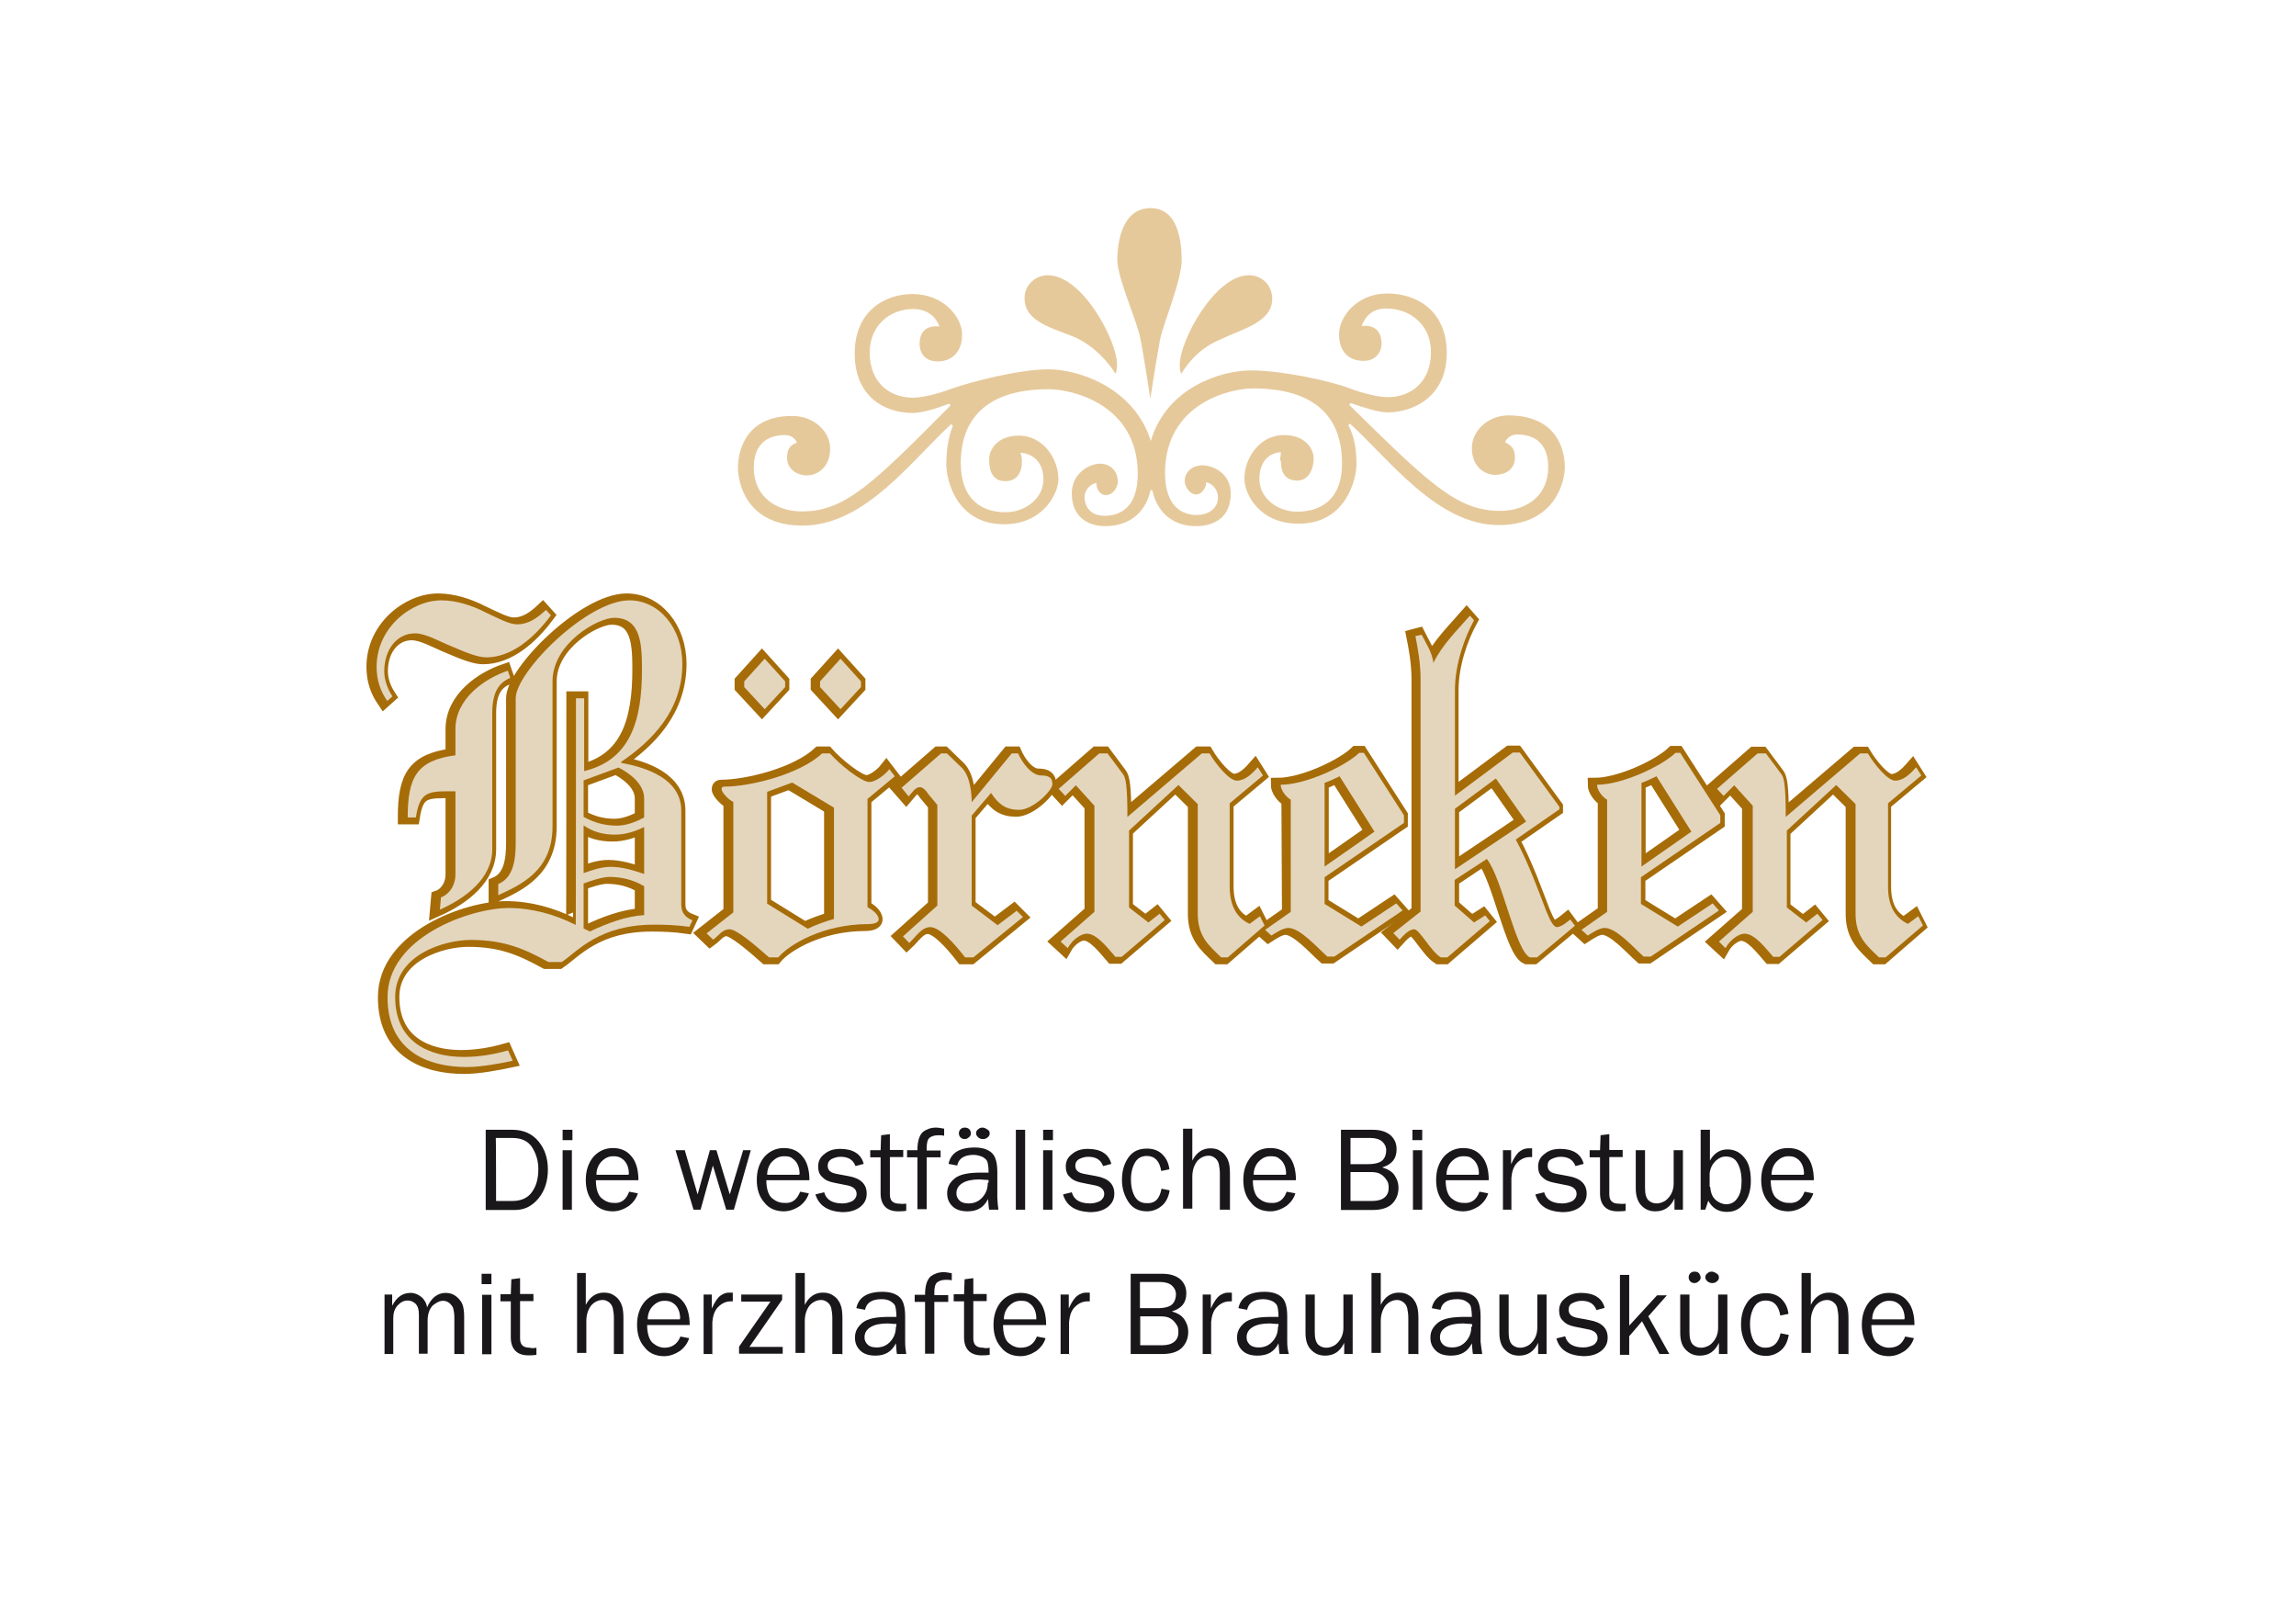 <?xml version="1.0" encoding="utf-8"?>
<!-- Generator: Adobe Illustrator 27.0.0, SVG Export Plug-In . SVG Version: 6.00 Build 0)  -->
<svg version="1.1" id="Ebene_1" xmlns="http://www.w3.org/2000/svg" xmlns:xlink="http://www.w3.org/1999/xlink" x="0px" y="0px"
	 viewBox="0 0 841.9 595.3" style="enable-background:new 0 0 841.9 595.3;" xml:space="preserve">
<style type="text/css">
	.st0{fill:#A66C08;stroke:#A66C08;stroke-width:5.06;stroke-miterlimit:10;}
	.st1{fill:#E4D6BD;}
	.st2{fill:#E6C99B;}
	.st3{fill:#1A171B;}
</style>
<g>
	<g>
		<path class="st0" d="M200.8,225.6c-6,8.1-14.3,15.4-23.7,15.4c-3.2,0-7.7-1.9-12.4-3.9c-4.7-1.9-9.8-4.9-13.7-4.9
			c-6.6,0-11.3,5.8-11.3,13.9c0,3.4,1.3,6.6,3,9.2l-1.9,1.7c-2.6-3.8-3.9-7.7-3.9-12.6c0-14.3,12.8-24.3,23.7-24.3
			c5.6,0,11.3,1.9,16,4.3c4.9,2.3,9,4.5,11.7,4.5c4.3,0,7.5-2.3,10.7-5.3L200.8,225.6z M210.2,256h3v26.7
			c16.9-4.1,21.2-18.4,21.2-37.2c0-9.4-0.4-19-10.2-19c-6,0-22.6,9.4-22.6,23.3V303c0,16.4-11.8,21.4-19.9,25.2v-4.1
			c5.6-2.3,6.4-9,6.4-15.2V256c0-9.6,26.1-35.9,41.7-35.9c10.9,0,19.4,10.2,19.4,23.3c0,17.1-11.1,28.2-22.4,35.9v0.4
			c9.6,1.7,22,6,22,17.5v34.4c0,3.4,1.9,4.9,4.1,5.8l-1.1,2.4c-4.1-0.6-8.5-0.8-12.8-0.8c-20.3,0-28,9.6-34,13.7h-4.9
			c-8.6-4.7-16-8.1-28.4-8.1c-10,0-27.8,5.5-27.8,20.9c0,16.9,13,22,25.2,22c5.5,0,10.9-0.9,16.2-2.4l1.7,3.8
			c-4.3,0.9-11.3,2.3-16.9,2.3c-14.1,0-29-5.8-29-25.6c0-22,30.3-32.7,44.4-32.7c8.5,0,16.9,2.3,24.6,6.2
			C210.2,339.2,210.2,256,210.2,256z M165.9,290.1h-3.2c-7.5,0-10,1.1-11.3,9.6h-3c0-14.9,3.4-20.9,17.5-22.8v-9.6
			c0-11.3,10.9-18.6,19.2-21.4l0.9,2.6c-3.8,1.7-6.6,4.7-6.6,13v49.8c0,10.7-9.6,17.9-19.2,22.2l0.4-4.5c2.6-0.9,5.3-3.9,5.3-8.5
			V290.1z M213.1,299.5c3.9,2.1,7.7,3.2,12.2,3.2c3.4,0,6.8-1.3,10-3v-7c0-5.6-6-9.6-9.4-11.3l-12.8,4.7V299.5z M235.3,303.2
			c-3.4,1.7-7.1,2.8-10.7,2.8c-4.1,0-7.9-0.9-11.5-3.4v17.5c3.2-1.1,6.4-2.3,10-2.3c4.1,0,8.3,1.3,12.2,2.6V303.2z M235.3,324.9
			c-4.1-2.4-8.3-3.4-12.8-3.4c-2.6,0-7,1.5-9.4,2.4v16.5l2.3,1.1c6.4-3,13.2-5.6,19.9-6V324.9z"/>
		<path class="st0" d="M327,284.6l-10,8.3v39.7c1.7,0.9,4.1,2.6,4.1,4.5c0,1.1-1.7,1.7-3.9,1.7c-16.4,0-29,7.5-32.9,12.2h-3.4
			c-4.9-4.3-11.8-10.3-14.5-10.3c-2.6,0-3.9,2.3-6,3.8l-2.4-2.3l9.8-7.7V294c-1.5-0.6-4.3-3.4-4.3-4.7c0-0.4,0.2-0.9,0.8-0.9
			c9.8,0,27.8-4.5,36.1-12.2h2.8c3.4,3.9,11.5,10.5,14.5,10.5c2.1,0,5.5-2.4,7.3-4.7L327,284.6z M271.9,251.9v-2.1l7.5-8.3l7.5,8.3
			v2.1l-7.5,8.1L271.9,251.9z M289.4,286.9l-9.2,3.4v41l14.9,9.2c3-1.5,6.8-2.8,9.6-3.6v-40.8L289.4,286.9z M299.8,251.9v-2.1
			l7.5-8.3l7.5,8.3v2.1l-7.5,8.1L299.8,251.9z"/>
		<path class="st0" d="M364.8,339.2l7-5.3l2.3,2.3L356,351h-3c-4.3-5.5-9.4-11.1-12.8-11.1c-3.2,0-5.3,3.6-7.7,5.8l-2.3-2.4
			l12.6-11.3v-36.9l-3.4-4.1c-0.6-0.9-1.7-2.4-3-2.4c-1.7,0-2.8,1.9-4.1,3.4l-2.8-3.2l14.5-12.6h2.1l5.5,5.3
			c3.2,3.2,3.6,10,3.6,12.6l14.7-17.9h2.3c1.5,3.4,4.9,8.1,8.5,8.1c2.8,0,4.1,0.8,4.1,3.2c0,2.3-7.1,9.4-12.2,9.4
			c-4.7,0-7.5-1.9-10.3-6.2l-7.1,8.3V332L364.8,339.2z"/>
		<path class="st0" d="M449.1,351h-2.4c-4.5-4.3-8.6-7.7-8.6-16v-40.2l-7.1-7l-18.1,16.7v28.2l7.1,5.5l4.1-3.2l1.9,2.3l-15.8,13.5
			h-2.3c-2.8-3.2-6.8-8.5-10.5-8.5c-1.9,0-5.1,1.9-7,5.3l-2.6-2.4l12.4-10.9v-38.9l-6.8-7.5l-3.9,3.9l-2.4-2.6l14.9-13h3l5.6,7.5
			c1.1,1.3,1.7,4.3,1.7,15.8l27.3-23.3h2.8c2.4,4.1,7.3,10,10,10c3,0,5.5-2.4,7.7-4.9l1.9,3l-12.2,10.2v30.5
			c0,7.1,2.6,11.5,7.3,13.7l3.8-2.8l1.7,3.4L449.1,351z"/>
		<path class="st0" d="M472.4,293.3c-2.1-1.1-3.9-3.8-3.9-5.6c9.2,0,23.7-6.8,28.8-11.7h1.7l14.7,22.9v2.8l-29.1,19.9v9.8l13.5,8.3
			l12.8-8.5l2.3,2.6l-25,16.9h-2.6c-3.8-3.4-10-10.5-14.3-10.5c-2.1,0-5.1,2.1-6.2,2.8l-1.9-1.7l9.4-6.6L472.4,293.3L472.4,293.3z
			 M503,304.9l-12.8-20.3c-1.7,0.8-3.9,1.9-5.5,2.4v30.7L503,304.9z"/>
		<path class="st0" d="M520.1,232.7c1.7,3.4,3.8,6.4,4.3,10.3c3.4-6.8,8.6-11.8,13.4-17.3l1.5,1.7c-3.4,6.2-7,16-7,25.6v38.7
			l21.2-15.8h2.6l14.5,19.9v0.9l-16,11.1c4.9,9,8.8,20.1,11.3,26.5c1.1,2.6,2.4,5.6,3.8,5.6c1.5,0,3.8-1.9,4.9-2.8l1.7,2.3
			L562.4,351h-2.6c-5.3-2.4-10-28.6-15.8-36.1l-11.5,7.7v9.4l7.1,6.2l4.1-2.6l1.7,2.1L529.9,351h-2.4c-3.8-2.4-7.9-10.5-9.8-10.3
			c-1.7,0-3.6,1.9-5.3,3.8l-2.3-2.4l10-7.9v-85.2c0-6-1.1-11.8-1.9-15.8L520.1,232.7z M532.5,296.5v22.2l26.1-17.5l-11.1-15.8
			L532.5,296.5z"/>
		<path class="st0" d="M588.6,293.3c-2.1-1.1-3.9-3.8-3.9-5.6c9.2,0,23.7-6.8,28.8-11.7h1.7l14.7,22.9v2.8l-29.1,19.9v9.8l13.5,8.3
			l12.8-8.5l2.3,2.6l-25,16.9h-2.6c-3.8-3.4-10-10.5-14.3-10.5c-2.1,0-5.1,2.1-6.2,2.8l-2.3-2.1l9.4-6.6v-41.2L588.6,293.3
			L588.6,293.3z M619.2,304.9l-12.8-20.3c-1.7,0.8-3.9,1.9-5.5,2.4v30.7L619.2,304.9z"/>
		<path class="st0" d="M690.3,351h-2.4c-4.5-4.3-8.6-7.7-8.6-16v-40.2l-7.1-7L654,304.6v28.2l7.1,5.5l4.1-3.2l1.9,2.3l-15.8,13.5
			h-2.3c-2.8-3.2-6.8-8.5-10.5-8.5c-1.9,0-5.1,1.9-7,5.3l-2.6-2.4l12.4-10.9v-38.9l-6.8-7.5l-3.9,3.9l-2.4-2.6l14.9-13h3l5.6,7.5
			c1.1,1.3,1.7,4.3,1.7,15.8l27.3-23.3h2.8c2.4,4.1,7.3,10,10,10c3,0,5.5-2.4,7.7-4.9l1.9,3l-12.2,10.2v30.5
			c0,7.1,2.6,11.5,7.3,13.7l3.8-2.8l1.7,3.4L690.3,351z"/>
	</g>
</g>
<g>
	<g>
		<path class="st1" d="M202,225.6c-6,8.1-14.3,15.4-23.7,15.4c-3.2,0-7.7-1.9-12.4-3.9c-4.7-1.9-9.8-4.9-13.7-4.9
			c-6.6,0-11.3,5.8-11.3,13.9c0,3.4,1.3,6.6,3,9.2L142,257c-2.6-3.8-3.9-7.7-3.9-12.6c0-14.3,12.8-24.3,23.7-24.3
			c5.6,0,11.3,1.9,16,4.3c4.9,2.3,9,4.5,11.7,4.5c4.3,0,7.5-2.3,10.7-5.3L202,225.6z M211.2,256h3v26.7
			c16.9-4.1,21.2-18.4,21.2-37.2c0-9.4-0.4-19-10.2-19c-6,0-22.6,9.4-22.6,23.3V303c0,16.4-11.8,21.4-19.9,25.2v-4.1
			c5.6-2.3,6.4-9,6.4-15.2V256c0-9.6,26.1-35.9,41.7-35.9c10.9,0,19.4,10.2,19.4,23.3c0,17.1-11.1,28.2-22.4,35.9v0.4
			c9.6,1.7,22,6,22,17.5v34.4c0,3.4,1.9,4.9,4.1,5.8l-1.1,2.4c-4.1-0.6-8.5-0.8-12.8-0.8c-20.3,0-28,9.6-34,13.7h-4.9
			c-8.6-4.7-16-8.1-28.4-8.1c-10,0-27.8,5.5-27.8,20.9c0,16.9,13,22,25.2,22c5.5,0,10.9-0.9,16.2-2.4l1.7,3.8
			c-4.3,0.9-11.3,2.3-16.9,2.3c-14.1,0-29-5.8-29-25.6c0-22,30.3-32.7,44.4-32.7c8.5,0,16.9,2.3,24.6,6.2
			C211.2,339.2,211.2,256,211.2,256z M167,290.1h-3.2c-7.5,0-10,1.1-11.3,9.6h-3c0-14.9,3.4-20.9,17.5-22.8v-9.6
			c0-11.3,10.9-18.6,19.2-21.4l0.9,2.6c-3.8,1.7-6.6,4.7-6.6,13v49.8c0,10.7-9.6,17.9-19.2,22.2l0.4-4.5c2.6-0.9,5.3-3.9,5.3-8.5
			C167,320.5,167,290.1,167,290.1z M214,299.5c3.9,2.1,7.7,3.2,12.2,3.2c3.4,0,6.8-1.3,10-3v-7c0-5.6-6-9.6-9.4-11.3l-12.8,4.7
			V299.5z M236.2,303.2c-3.4,1.7-7.1,2.8-10.7,2.8c-4.1,0-7.9-0.9-11.5-3.4v17.5c3.2-1.1,6.4-2.3,10-2.3c4.1,0,8.3,1.3,12.2,2.6
			V303.2z M236.2,324.9c-4.1-2.4-8.3-3.4-12.8-3.4c-2.6,0-7,1.5-9.4,2.4v16.5l2.3,1.1c6.4-3,13.2-5.6,19.9-6V324.9z"/>
		<path class="st1" d="M328.1,284.6l-10,8.3v39.7c1.7,0.9,4.1,2.6,4.1,4.5c0,1.1-1.7,1.7-3.9,1.7c-16.4,0-29,7.5-32.9,12.2h-3.4
			c-4.9-4.3-11.8-10.3-14.5-10.3s-3.9,2.3-6,3.8l-2.4-2.3l9.8-7.7V294c-1.5-0.6-4.3-3.4-4.3-4.7c0-0.4,0.2-0.9,0.8-0.9
			c9.8,0,27.8-4.5,36.1-12.2h2.8c3.4,3.9,11.5,10.5,14.5,10.5c2.1,0,5.5-2.4,7.3-4.7L328.1,284.6z M272.9,251.9v-2.1l7.5-8.3
			l7.5,8.3v2.1l-7.5,8.1L272.9,251.9z M290.5,286.9l-9.2,3.4v41l14.9,9.2c3-1.5,6.8-2.8,9.6-3.6v-40.8L290.5,286.9z M300.7,251.9
			v-2.1l7.5-8.3l7.5,8.3v2.1l-7.5,8.1L300.7,251.9z"/>
		<path class="st1" d="M365.8,339.2l7-5.3l2.3,2.3L356.9,351h-3c-4.3-5.5-9.4-11.1-12.8-11.1c-3.2,0-5.3,3.6-7.7,5.8l-2.3-2.4
			l12.6-11.3v-36.9l-3.4-4.1c-0.6-0.9-1.7-2.4-3-2.4c-1.7,0-2.8,1.9-4.1,3.4l-2.6-3.2l14.5-12.6h2.1l5.5,5.3
			c3.2,3.2,3.6,10,3.6,12.6l14.7-17.9h2.3c1.5,3.4,4.9,8.1,8.5,8.1c2.8,0,4.1,0.8,4.1,3.2c0,2.3-7.1,9.4-12.2,9.4
			c-4.7,0-7.5-1.9-10.3-6.2l-7.1,8.3V332L365.8,339.2z"/>
		<path class="st1" d="M450.2,351h-2.4c-4.5-4.3-8.6-7.7-8.6-16v-40.2l-7.1-7l-18.1,16.7v28.2l7.1,5.5l4.1-3.2l1.9,2.3l-15.8,13.5
			H409c-2.8-3.2-6.8-8.5-10.5-8.5c-1.9,0-5.1,1.9-7,5.3l-2.6-2.4l12.4-10.9v-38.9l-6.8-7.5l-3.9,3.9l-2.4-2.6l14.9-13h3l5.6,7.5
			c1.1,1.3,1.7,4.3,1.7,15.8l27.3-23.3h2.8c2.4,4.1,7.3,10,10,10c3,0,5.5-2.4,7.7-4.9l1.9,3l-12.2,10.2v30.5
			c0,7.1,2.6,11.5,7.3,13.7l3.8-2.8l1.7,3.4L450.2,351z"/>
		<path class="st1" d="M473.5,293.3c-2.1-1.1-3.9-3.8-3.9-5.6c9.2,0,23.7-6.8,28.8-11.7h1.7l14.7,22.9v2.8l-29.1,19.9v9.8l13.5,8.3
			l12.8-8.5l2.3,2.6l-25,16.9h-2.6c-3.8-3.4-10-10.5-14.3-10.5c-2.1,0-5.1,2.1-6.2,2.8l-2.3-2.1l9.4-6.6v-41.2L473.5,293.3
			L473.5,293.3z M504,304.9l-12.8-20.3c-1.7,0.8-3.9,1.9-5.5,2.4v30.7L504,304.9z"/>
		<path class="st1" d="M521.3,232.7c1.7,3.4,3.8,6.4,4.3,10.3c3.4-6.8,8.6-11.8,13.4-17.3l1.5,1.7c-3.4,6.2-7,16-7,25.6v38.7
			l21.2-15.8h2.6l14.5,19.9v0.9l-16,11.1c4.9,9,8.8,20.1,11.3,26.5c1.1,2.6,2.4,5.6,3.8,5.6c1.5,0,3.8-1.9,4.9-2.8l1.7,2.3
			L563.6,351h-2.6c-5.3-2.4-10-28.6-15.8-36.1l-11.8,7.7v9.4l7.1,6.2l4.1-2.6l1.7,2.1L530.7,351h-2.4c-3.8-2.4-7.9-10.5-9.8-10.3
			c-1.7,0-3.6,1.9-5.3,3.8l-2.3-2.4l10-7.9v-85.2c0-6-1.1-11.8-1.9-15.8L521.3,232.7z M533.5,296.5v22.2l26.1-17.5l-11.1-15.8
			L533.5,296.5z"/>
		<path class="st1" d="M589.5,293.3c-2.1-1.1-3.9-3.8-3.9-5.6c9.2,0,23.7-6.8,28.8-11.7h1.7l14.7,22.9v2.8l-29.1,19.9v9.8l13.5,8.3
			l12.8-8.5l2.3,2.6l-25,16.9h-2.6c-3.8-3.4-10-10.5-14.3-10.5c-2.1,0-5.1,2.1-6.2,2.8l-2.3-2.1l9.4-6.6v-41.2L589.5,293.3
			L589.5,293.3z M620.2,304.9l-12.8-20.3c-1.7,0.8-3.9,1.9-5.5,2.4v30.7L620.2,304.9z"/>
		<path class="st1" d="M691.4,351H689c-4.5-4.3-8.6-7.7-8.6-16v-40.2l-7.1-7l-18.1,16.7v28.2l7.1,5.5l4.1-3.2l1.9,2.3l-15.8,13.5
			h-2.3c-2.8-3.2-6.8-8.5-10.5-8.5c-1.9,0-5.1,1.9-7,5.3l-2.4-2.4l12.4-10.9v-38.9l-6.8-7.5l-3.9,3.9l-2.4-2.6l14.9-13h3l5.6,7.5
			c1.1,1.3,1.7,4.3,1.7,15.8l27.3-23.3h2.8c2.4,4.1,7.3,10,10,10c3,0,5.5-2.4,7.7-4.9l1.9,3l-12.2,10.2v30.5
			c0,7.1,2.6,11.5,7.3,13.7l3.8-2.8l1.7,3.4L691.4,351z"/>
	</g>
</g>
<g>
	<path class="st2" d="M421.4,161.6h0.6c5.8-19.6,25.8-25.8,36.7-25.8c11.5,0,29.1,3.9,35.7,6.4c6,2.3,11.5,3.4,14.5,3.4
		c8.5,0,15.8-5.6,15.8-16.5c0-10.3-7.9-16-16.4-16c-5.5,0-7.9,3.4-9,6.4c6-0.6,7.3,3.4,7.3,6.4s-1.9,6.4-6.6,6.4c-5.5,0-9-3.4-9-9.8
		c0-6.4,6.6-14.9,17.7-14.9c10.9,0,21.8,6.4,21.8,21.8c0,16-12.2,21.8-21.8,21.8c-3,0-8.5-1.7-13.4-3.4l-0.6,0.6
		c29.1,28.6,39.5,38.9,55.3,38.9c9.8,0,17.7-5.6,17.7-16c0-11.5-8.5-12-11.5-12c-1.9,0-3.6,1.1-4.3,2.8c0.6,0.6,3.6,1.1,3.6,5.6
		c0,4.5-3.6,6.4-7.3,6.4c-3.6,0-8.5-2.8-8.5-9.8c0-6.4,6-12,13.4-12c18.2,0,20.7,13.2,20.7,19c0,4.5-3,21.2-24.3,21.2
		c-22.4,0-40.1-24.1-54.5-37.2l-0.6,0.6c2.4,4.5,3,9.2,3,14.3c0,5.1-3.6,21.8-21.2,21.8c-14.5,0-19.9-10.9-19.9-16.5
		c0-7.5,5.5-16,14.5-16c7.9,0,10.9,5.1,10.9,8.6c0,3.9-1.9,8.1-6,8.1c-4.3,0-6-2.8-6-7c-0.6-0.6,0-2.3,0-3.4c-2.4,0-7.9,1.7-7.9,9.8
		c0,7,6.6,12,13.9,12c7.9,0,16.4-3.9,16.4-17.7c0-13.2-6-27.5-32.7-27.5c-8.5,0-32.2,5.6-32.2,31c0,12.6,6.6,15.4,11.5,15.4
		c4.3,0,7.9-2.3,7.9-6.4c0-2.8-1.9-5.1-4.3-5.6c0,2.3-1.9,4.5-3.6,4.5c-2.4,0-4.3-2.8-4.3-5.1c0-2.3,1.9-5.6,6.6-5.6
		c3.6,0,10.3,2.8,10.3,10.3c0,9.2-6.6,12-12.8,12c-7.3,0-13.9-3.9-16-13.2h-0.6c-2.1,9.2-8.8,13.2-16.7,13.2
		c-5.5,0-12.2-2.8-12.2-12c0-7.5,6.6-10.9,10.3-10.9c4.9,0,6.6,3.9,6.6,6.4c0,2.4-1.9,5.1-4.3,5.1s-3.6-2.3-3.6-4.5
		c-2.4,0.6-4.3,2.8-4.3,5.1c0,4.5,3,7,7.3,7c5.5,0,12.2-2.8,12.2-15.4c0-25.2-23.7-31-32.7-31c-26.1,0-32.2,14.3-32.2,26.9
		c0,14.3,8.5,18.2,16.4,18.2c7.3,0,13.9-5.1,13.9-12c0-8.1-6-9.8-8.5-9.8c0.6,1.1,0.6,2.3,0.6,3.4c0,3.9-1.9,7-6,7
		c-4.9,0-6-3.9-6-8.1c0-3.4,3-8.6,10.9-8.6c9,0,14.5,8.6,14.5,16c0,5.1-5.5,16.5-19.9,16.5c-17.7,0-21.2-16.5-21.2-21.8
		c0-5.1,0.6-9.8,2.4-14.3l-0.6-0.6c-14.5,13.2-31.6,37.2-54.5,37.2c-21.2,0-23.7-16.5-23.7-21.2c0-5.6,2.4-19,19.9-19
		c7.9,0,13.9,5.6,13.9,12c0,7-4.9,9.8-8.5,9.8c-3.6,0-7.3-2.3-7.3-6.4c0-4.5,2.4-5.1,3.6-5.6c-0.6-1.7-2.4-2.8-4.3-2.8
		c-3,0-11.5,0.6-11.5,12c0,10.3,7.9,16,17.7,16c15.8,0,26.1-10.3,54.5-38.9l-0.6-0.6c-4.3,1.7-9.8,3.4-13.4,3.4
		c-9.8,0-21.2-5.6-21.2-21.8c0-15.4,10.9-21.8,21.2-21.8c11.5,0,18.2,8.6,18.2,14.9c0,6.2-3.6,9.8-9,9.8c-4.9,0-6.6-3.4-6.6-6.4
		s1.1-7,7.3-6.4c-1.1-2.8-3.6-6.4-9.8-6.4c-7.9,0-15.8,5.6-15.8,16c0,10.9,7.3,16.5,15.8,16.5c3,0,8.5-1.1,14.5-3.4
		c6.6-2.3,24.3-7,35.2-7c11.5,0,31.6,7,37.6,26.3L421.4,161.6L421.4,161.6z M384.2,100.9c12.8,0,25.4,24.1,25.4,32.7
		c0,1.1,0,2.3-0.6,3.4c-2.4-3.9-7.3-9.8-14.5-13.2c-7.9-3.4-18.8-5.6-18.8-14.3C375.5,105,379.3,100.9,384.2,100.9z M433.3,95.3
		c0,7.5-6.6,22.9-7.9,29.1c-1.1,5.6-3.6,21.8-3.6,21.8s-2.4-16-3.6-21.8c-1.1-6.4-8.5-22.4-8.5-29.1c0-6.8,1.9-19,12.2-19
		C431.9,76.3,433.3,88.3,433.3,95.3z M447.7,124.4c-7.3,2.8-12.2,8.6-14.5,12.6c-0.6-1.1-0.6-2.3-0.6-3.4c0-8.6,12.8-32.7,25.4-32.7
		c4.9,0,8.5,3.9,8.5,8.6C466.5,118.2,455.6,120.5,447.7,124.4z"/>
</g>
<g>
	<path class="st3" d="M178.1,443.5v-29.3h9.8c4.1,0,7.3,1.5,9.6,4.3c2.3,2.8,3.4,6.2,3.4,10.3s-1.1,7.7-3.4,10.5
		c-2.3,2.8-5.1,4.3-8.6,4.3h-10.7V443.5z M181.9,440.3h6c3.2,0,5.6-1.1,7.1-3.2c1.7-2.3,2.4-5.1,2.4-8.6c0-2.8-0.8-5.5-2.3-7.9
		c-1.5-2.3-3.9-3.4-7.3-3.4h-6C181.9,417.2,181.9,440.3,181.9,440.3z"/>
	<path class="st3" d="M209.9,414.2v3.8h-3.6v-3.8H209.9z M209.7,421.7v21.8h-3.4v-21.8H209.7z"/>
	<path class="st3" d="M230.7,436.9l3.2,0.6c-0.6,1.9-1.7,3.4-3.4,4.7c-1.7,1.1-3.6,1.9-5.8,1.9c-3,0-5.5-1.1-7.1-3.2
		c-1.9-2.1-2.8-4.9-2.8-8.3c0-3.4,0.9-6.2,2.8-8.5c1.9-2.1,4.3-3.2,7.1-3.2s5.1,0.9,6.8,3c1.7,1.9,2.6,4.9,2.6,8.8h-15.6
		c0,3.2,0.8,5.5,2.1,6.6c1.3,1.1,2.8,1.7,4.3,1.7C227.7,441.3,229.6,439.9,230.7,436.9z M230.6,430.4c0-1.1-0.2-2.3-0.6-3.2
		c-0.4-0.9-0.9-1.7-1.9-2.4s-1.9-0.9-3.2-0.9c-1.7,0-3,0.6-4.3,1.9c-1.1,1.1-1.9,2.8-1.9,4.9h11.8V430.4z"/>
	<path class="st3" d="M275.3,421.7l-6.2,21.8h-2.8l-4.9-16.2l-4.5,16.2h-2.6l-6.6-21.8h3.4l4.7,16.2l4.5-16.2h2.4l4.9,16.2l4.9-16.2
		H275.3z"/>
	<path class="st3" d="M293.4,436.9l3.2,0.6c-0.6,1.9-1.7,3.4-3.4,4.7c-1.7,1.1-3.6,1.9-5.8,1.9c-3,0-5.5-1.1-7.1-3.2
		c-1.9-2.1-2.8-4.9-2.8-8.3c0-3.4,0.9-6.2,2.8-8.5c1.9-2.1,4.3-3.2,7.1-3.2c2.8,0,5.1,0.9,6.8,3c1.7,1.9,2.6,4.9,2.6,8.8h-15.8
		c0,3.2,0.8,5.5,2.1,6.6c1.3,1.1,2.8,1.7,4.3,1.7C290.4,441.3,292.2,439.9,293.4,436.9z M293.2,430.4c0-1.1-0.2-2.3-0.6-3.2
		c-0.4-0.9-0.9-1.7-1.9-2.4c-0.9-0.8-1.9-0.9-3.2-0.9c-1.7,0-3,0.6-4.3,1.9c-1.1,1.1-1.9,2.8-1.9,4.9h11.8V430.4z"/>
	<path class="st3" d="M299,437.9l3.2-0.8c0.8,2.8,3,4.1,6.8,4.1c1.3,0,2.6-0.4,3.6-0.9c0.9-0.6,1.5-1.5,1.5-2.6
		c0-1.7-1.3-2.8-3.8-3.2l-4.5-0.9c-1.9-0.4-3.2-0.9-4.3-2.1c-1.1-0.9-1.5-2.3-1.5-3.9c0-1.9,0.8-3.4,2.3-4.5
		c1.5-1.3,3.4-1.9,5.8-1.9c4.7,0,7.7,1.9,8.6,5.5l-3,0.8c-0.9-2.3-2.6-3.4-5.5-3.4c-1.3,0-2.4,0.4-3.4,0.9c-0.9,0.6-1.3,1.3-1.3,2.4
		c0,1.7,1.1,2.6,3.4,3l4.3,0.8c4.5,0.8,6.6,3,6.6,6.4c0,2.1-0.8,3.6-2.4,4.9c-1.7,1.3-3.8,1.9-6.6,1.9
		C303.5,444.1,300.3,442,299,437.9z"/>
	<path class="st3" d="M332.3,441.3v2.6c-1.1,0.2-2.3,0.2-3,0.2c-4.1,0-6.4-2.3-6.4-6.6v-13.2h-3.8v-2.6h3.8l0.2-5.5l3.2-0.4v5.8h4.9
		v2.6h-4.9v13.7c0,2.3,1.1,3.4,3.6,3.4C330.4,441.4,331.3,441.4,332.3,441.3z"/>
	<path class="st3" d="M344.9,421.7v2.6h-5.1v19h-3.4v-19h-3.8v-2.6h3.8c0-3.6,0.8-5.6,2.1-6.8c1.3-0.9,2.8-1.5,4.7-1.5
		c0.9,0,1.9,0.2,3,0.4v2.6c-0.8-0.2-1.5-0.2-2.1-0.2c-1.5,0-2.6,0.4-3.2,0.9c-0.8,0.6-1.1,1.9-1.1,3.8v0.9h5.1V421.7z"/>
	<path class="st3" d="M366.1,443.5h-3.4c-0.2-0.8-0.2-2.1-0.4-3.9c-1.5,3-3.9,4.5-7.5,4.5c-2.4,0-4.3-0.6-5.6-1.9s-1.9-2.8-1.9-4.7
		c0-2.3,0.9-3.9,2.8-5.5c1.9-1.5,5.1-2.1,9.6-2.1c0.6,0,1.5,0,2.8,0c0-1.7-0.2-3-0.4-3.8c-0.2-0.8-0.8-1.3-1.7-1.9
		c-0.9-0.4-2.1-0.8-3.4-0.8c-3.4,0-5.5,1.3-6,3.9l-3.2-0.6c0.8-3.9,3.9-6,9.6-6c3,0,5.1,0.8,6.4,2.1c1.3,1.3,1.9,3.6,1.9,7v9.2
		C365.8,440.9,365.9,442.2,366.1,443.5z M362.4,432.6c-1.3,0-2.4-0.2-3.2-0.2c-2.6,0-4.7,0.4-6.2,1.3c-1.5,0.9-2.3,2.1-2.3,3.8
		c0,1.1,0.4,1.9,1.1,2.6c0.8,0.8,1.9,1.1,3.4,1.1c2.1,0,3.8-0.8,5.1-2.3s1.9-3.2,1.9-5.3C362.6,433.7,362.6,433.2,362.4,432.6z
		 M356,415.5c0,0.6-0.2,1.1-0.8,1.5c-0.4,0.4-0.9,0.6-1.5,0.6c-0.6,0-1.1-0.2-1.5-0.6c-0.4-0.4-0.6-0.9-0.6-1.5s0.2-1.1,0.6-1.5
		c0.4-0.4,0.9-0.6,1.5-0.6c0.8,0,1.3,0.2,1.7,0.6C355.8,414.4,356,414.9,356,415.5z M362.9,415.5c0,0.6-0.2,1.1-0.8,1.5
		c-0.4,0.4-0.9,0.6-1.7,0.6s-1.1-0.2-1.7-0.6c-0.4-0.4-0.8-0.9-0.8-1.5s0.2-1.1,0.8-1.5c0.4-0.4,0.9-0.6,1.5-0.6s1.1,0.2,1.7,0.6
		C362.7,414.4,362.9,414.9,362.9,415.5z"/>
	<path class="st3" d="M375.9,443.5h-3.4v-29.3h3.4V443.5z"/>
	<path class="st3" d="M386.1,414.2v3.8h-3.6v-3.8H386.1z M385.9,421.7v21.8h-3.4v-21.8H385.9z"/>
	<path class="st3" d="M389.8,437.9l3.2-0.8c0.8,2.8,3,4.1,6.8,4.1c1.3,0,2.6-0.4,3.6-0.9c0.9-0.6,1.5-1.5,1.5-2.6
		c0-1.7-1.3-2.8-3.8-3.2l-4.5-0.9c-1.9-0.4-3.2-0.9-4.3-2.1c-1.1-0.9-1.5-2.3-1.5-3.9c0-1.9,0.8-3.4,2.3-4.5
		c1.5-1.3,3.4-1.9,5.8-1.9c4.7,0,7.7,1.9,8.6,5.5l-3,0.8c-0.9-2.3-2.6-3.4-5.5-3.4c-1.3,0-2.4,0.4-3.4,0.9c-0.9,0.6-1.3,1.3-1.3,2.4
		c0,1.7,1.1,2.6,3.4,3l4.3,0.8c4.5,0.8,6.6,3,6.6,6.4c0,2.1-0.8,3.6-2.4,4.9c-1.7,1.3-3.8,1.9-6.6,1.9
		C394.1,444.1,391,442,389.8,437.9z"/>
	<path class="st3" d="M425.9,435.8l3,0.6c-0.4,2.4-1.3,4.3-2.8,5.6s-3.4,2.1-5.5,2.1c-3,0-5.3-1.1-6.8-3.4c-1.5-2.3-2.4-4.9-2.4-8.1
		c0-3.4,0.8-6,2.4-8.3c1.7-2.3,3.9-3.2,6.8-3.2c2.4,0,4.3,0.8,5.6,2.1c1.5,1.5,2.3,3.2,2.6,5.5l-3,0.6c-0.6-3.6-2.3-5.5-5.3-5.5
		c-1.9,0-3.4,0.8-4.3,2.4c-0.9,1.5-1.5,3.6-1.5,6.2c0,2.8,0.6,4.9,1.5,6.4c0.9,1.5,2.4,2.3,4.1,2.3
		C423.5,441.3,425.2,439.6,425.9,435.8z"/>
	<path class="st3" d="M450.7,443.5h-3.4v-13.2c0-1.5-0.2-2.6-0.4-3.6c-0.2-0.8-0.6-1.5-1.3-2.1c-0.8-0.6-1.5-0.9-2.4-0.9
		c-1.7,0-3.2,0.8-4.3,2.1c-1.1,1.5-1.7,3.4-1.7,5.6v11.7h-3.4v-29.3h3.4v11.7c1.5-3,3.8-4.5,6.6-4.5c1.3,0,2.4,0.2,3.4,0.8
		c0.9,0.6,1.7,1.1,2.3,2.1c0.6,0.8,0.9,1.7,1.1,2.4s0.4,2.1,0.4,3.9v13.4H450.7z"/>
	<path class="st3" d="M471.8,436.9l3.2,0.6c-0.6,1.9-1.7,3.4-3.4,4.7c-1.7,1.1-3.6,1.9-5.8,1.9c-3,0-5.5-1.1-7.1-3.2
		c-1.9-2.1-2.8-4.9-2.8-8.3c0-3.4,0.9-6.2,2.8-8.5c1.9-2.3,4.3-3.2,7.1-3.2c2.8,0,5.1,0.9,6.8,3c1.7,1.9,2.6,4.9,2.6,8.8h-15.8
		c0,3.2,0.8,5.5,2.1,6.6c1.3,1.1,2.8,1.7,4.3,1.7C468.8,441.3,470.7,439.9,471.8,436.9z M471.6,430.4c0-1.1-0.2-2.3-0.6-3.2
		c-0.4-0.9-0.9-1.7-1.9-2.4c-0.9-0.8-1.9-0.9-3.2-0.9c-1.7,0-3,0.6-4.3,1.9c-1.1,1.1-1.9,2.8-1.9,4.9h11.8V430.4z"/>
	<path class="st3" d="M491.7,443.5v-29.3h11.7c3,0,5.1,0.8,6.6,2.1c1.5,1.5,2.1,3,2.1,5.1c0,3.4-1.7,5.5-5.3,6.6
		c2.1,0.6,3.6,1.5,4.5,2.8c0.9,1.3,1.5,2.8,1.5,4.7c0,2.3-0.8,4.3-2.3,5.8c-1.5,1.5-3.9,2.3-7.1,2.3H491.7z M495.3,426.8h6.4
		c2.6,0,4.5-0.6,5.3-1.5c0.9-0.9,1.3-2.3,1.3-3.6s-0.6-2.4-1.5-3.2c-0.9-0.8-2.4-1.3-4.3-1.3h-7.3v9.6H495.3z M495.3,440.3h7.9
		c1.9,0,3.4-0.4,4.5-1.3c1.1-0.9,1.5-2.1,1.5-3.6c0-1.1-0.2-2.1-0.8-2.8c-0.6-0.9-1.1-1.5-2.1-2.1c-0.9-0.6-2.1-0.8-3.8-0.8h-7.3
		V440.3z"/>
	<path class="st3" d="M521.5,414.2v3.8h-3.6v-3.8H521.5z M521.5,421.7v21.8h-3.4v-21.8H521.5z"/>
	<path class="st3" d="M542.5,436.9l3.2,0.6c-0.6,1.9-1.7,3.4-3.4,4.7c-1.7,1.1-3.6,1.9-5.8,1.9c-3,0-5.5-1.1-7.1-3.2
		c-1.9-2.1-2.8-4.9-2.8-8.3c0-3.4,0.9-6.2,2.8-8.5c1.9-2.1,4.3-3.2,7.1-3.2s5.1,0.9,6.8,3c1.7,1.9,2.6,4.9,2.6,8.8h-15.8
		c0,3.2,0.8,5.5,2.1,6.6c1.3,1.1,2.8,1.7,4.3,1.7C539.5,441.3,541.4,439.9,542.5,436.9z M542.3,430.4c0-1.1-0.2-2.3-0.6-3.2
		c-0.4-0.9-0.9-1.7-1.9-2.4c-0.9-0.8-1.9-0.9-3.2-0.9c-1.7,0-3,0.6-4.3,1.9c-1.1,1.1-1.9,2.8-1.9,4.9h11.8V430.4z"/>
	<path class="st3" d="M554.5,443.5h-3.4v-21.8h3v5.1c1.1-2.4,2.1-3.9,3.2-4.7c1.1-0.8,2.1-1.1,3.2-1.1c0.4,0,0.8,0,1.3,0v3.2h-0.8
		c-1.9,0-3.4,0.8-4.7,2.1c-1.3,1.3-1.9,3.2-2.1,5.5v11.8H554.5z"/>
	<path class="st3" d="M563,437.9l3.2-0.8c0.8,2.8,3,4.1,6.8,4.1c1.3,0,2.6-0.4,3.6-0.9c0.9-0.6,1.5-1.5,1.5-2.6
		c0-1.7-1.3-2.8-3.8-3.2l-4.5-0.9c-1.9-0.4-3.2-0.9-4.3-2.1c-1.1-0.9-1.5-2.3-1.5-3.9c0-1.9,0.8-3.4,2.3-4.5
		c1.5-1.3,3.4-1.9,5.8-1.9c4.7,0,7.7,1.9,8.6,5.5l-3,0.8c-0.9-2.3-2.6-3.4-5.5-3.4c-1.3,0-2.4,0.4-3.4,0.9s-1.3,1.3-1.3,2.4
		c0,1.7,1.1,2.6,3.4,3l4.3,0.8c4.5,0.8,6.6,3,6.6,6.4c0,2.1-0.8,3.6-2.4,4.9c-1.7,1.3-3.8,1.9-6.6,1.9
		C567.3,444.1,564.1,442,563,437.9z"/>
	<path class="st3" d="M596.1,441.3v2.6c-1.1,0.2-2.3,0.2-3,0.2c-4.1,0-6.4-2.3-6.4-6.6v-13.2h-3.8v-2.6h3.8l0.2-5.5l3.2-0.4v5.8h4.9
		v2.6h-4.9v13.7c0,2.3,1.1,3.4,3.6,3.4C594.2,441.4,595.2,441.4,596.1,441.3z"/>
	<path class="st3" d="M617,443.5h-3v-4.1c-1.5,3.2-3.8,4.7-7,4.7c-2.3,0-3.9-0.8-5.3-2.3c-1.3-1.5-1.9-3.6-1.9-6.2v-13.9h3.4v13.9
		c0,2.1,0.4,3.6,1.3,4.5c0.9,0.8,1.9,1.1,3,1.1c1.1,0,2.1-0.4,3-0.9c0.9-0.6,1.7-1.5,2.3-2.6c0.6-1.1,0.9-2.4,0.9-3.8v-12.2h3.4
		v21.8H617z"/>
	<path class="st3" d="M625.3,443.5h-1.7v-29.3h3.4v11.3c1.5-2.8,3.8-4.1,6.4-4.1c2.4,0,4.5,0.9,6.2,3c1.7,1.9,2.4,4.9,2.4,8.6
		c0,3.2-0.8,6-2.4,8.1c-1.7,2.3-3.8,3.2-6.4,3.2c-3,0-5.3-1.3-6.8-4.1L625.3,443.5z M627.1,435.1c0.2,2.3,0.8,3.8,2.1,4.9
		c1.1,0.9,2.4,1.5,3.8,1.5c1.7,0,3.2-0.8,4.1-2.3c1.1-1.5,1.5-3.6,1.5-6.2c0-2.8-0.6-5.1-1.5-6.6c-0.9-1.7-2.4-2.4-4.3-2.4
		c-1.5,0-2.6,0.6-3.8,1.7c-1.1,1.1-1.9,2.6-2.1,4.5v4.9H627.1z"/>
	<path class="st3" d="M661.7,436.9l3.2,0.6c-0.6,1.9-1.7,3.4-3.4,4.7c-1.7,1.1-3.6,1.9-5.8,1.9c-3,0-5.5-1.1-7.1-3.2
		c-1.9-2.1-2.8-4.9-2.8-8.3c0-3.4,0.9-6.2,2.8-8.5c1.9-2.3,4.3-3.2,7.1-3.2c2.8,0,5.1,0.9,6.8,3c1.7,1.9,2.6,4.9,2.6,8.8h-15.8
		c0,3.2,0.8,5.5,2.1,6.6c1.3,1.1,2.8,1.7,4.3,1.7C658.7,441.3,660.6,439.9,661.7,436.9z M661.5,430.4c0-1.1-0.2-2.3-0.6-3.2
		c-0.4-0.9-0.9-1.7-1.9-2.4s-1.9-0.9-3.2-0.9c-1.7,0-3,0.6-4.3,1.9c-1.1,1.1-1.9,2.8-1.9,4.9h11.8V430.4z"/>
	<path class="st3" d="M170,496.4h-3.4v-13.5c0-1.3-0.2-2.4-0.4-3.2c-0.2-0.8-0.8-1.3-1.3-1.9c-0.8-0.6-1.5-0.9-2.4-0.9
		c-1.3,0-2.4,0.6-3.8,1.7c-1.1,1.1-1.9,3-1.9,5.5v12.2h-3.2v-14.3c0-1.9-0.4-3.2-1.3-4.1c-0.9-0.8-1.9-1.1-2.8-1.1
		c-1.5,0-2.6,0.6-3.8,1.9c-1.1,1.3-1.5,2.8-1.5,4.7v13H141v-21.8h2.8v4.1c1.7-3.2,3.8-4.7,6.8-4.7c1.5,0,2.8,0.6,3.9,1.5
		c1.1,0.9,1.9,2.3,2.1,3.8c1.5-3.4,3.8-5.3,6.8-5.3c1.5,0,2.8,0.4,3.9,1.3c1.1,0.9,1.9,1.9,2.3,3c0.4,1.1,0.6,2.6,0.6,4.7v13.5H170z
		"/>
	<path class="st3" d="M180.2,467v3.8h-3.6V467H180.2z M180.2,474.7v21.8h-3.4v-21.8H180.2z"/>
	<path class="st3" d="M196.7,494.1v2.6c-1.1,0.2-2.3,0.2-3,0.2c-4.1,0-6.4-2.3-6.4-6.6v-13.2h-3.8v-2.6h3.8l0.2-5.5l3.2-0.4v5.8h4.9
		v2.6h-4.9v13.7c0,2.3,1.1,3.4,3.6,3.4C194.8,494.3,195.8,494.3,196.7,494.1z"/>
	<path class="st3" d="M228.5,496.4h-3.4v-13.2c0-1.5-0.2-2.6-0.4-3.6c-0.2-0.8-0.6-1.5-1.3-2.1c-0.8-0.6-1.5-0.9-2.4-0.9
		c-1.7,0-3.2,0.8-4.3,2.1c-1.1,1.5-1.7,3.4-1.7,5.6V496h-3.4v-29.3h3.2v11.7c1.5-3,3.8-4.5,6.6-4.5c1.3,0,2.4,0.2,3.4,0.8
		c0.9,0.6,1.7,1.1,2.3,2.1c0.6,0.8,0.9,1.7,1.1,2.4c0.2,0.8,0.4,2.1,0.4,3.9V496.4z"/>
	<path class="st3" d="M249.5,490l3.2,0.6c-0.6,1.9-1.7,3.4-3.4,4.7c-1.7,1.1-3.6,1.9-5.8,1.9c-3,0-5.5-1.1-7.1-3.2
		c-1.9-2.1-2.8-4.9-2.8-8.3c0-3.4,0.9-6.2,2.8-8.5c1.9-2.1,4.3-3.2,7.1-3.2s5.1,0.9,6.8,3c1.7,1.9,2.6,4.9,2.6,8.8h-15.6
		c0,3.2,0.8,5.5,2.1,6.6c1.3,1.1,2.8,1.7,4.3,1.7C246.3,494.1,248.4,492.8,249.5,490z M249.4,483.4c0-1.1-0.2-2.3-0.6-3.2
		c-0.4-0.9-0.9-1.7-1.9-2.4s-1.9-0.9-3.2-0.9c-1.7,0-3,0.6-4.3,1.9c-1.1,1.1-1.9,2.8-1.9,4.9h11.8V483.4z"/>
	<path class="st3" d="M261.4,496.4H258v-21.8h3v5.1c1.1-2.4,2.1-3.9,3.2-4.7c1.1-0.8,2.1-1.1,3.2-1.1c0.4,0,0.8,0,1.3,0v3.2H268
		c-1.9,0-3.4,0.8-4.7,2.1c-1.3,1.3-1.9,3.2-2.1,5.5v11.8H261.4z"/>
	<path class="st3" d="M287,493.7v2.6h-16v-2.6l11.5-16.5h-10.7v-2.6h15v1.9l-12,17.3H287z"/>
	<path class="st3" d="M308.6,496.4h-3.4v-13.2c0-1.5-0.2-2.6-0.4-3.6c-0.2-0.8-0.6-1.5-1.3-2.1c-0.8-0.6-1.5-0.9-2.4-0.9
		c-1.7,0-3.2,0.8-4.3,2.1c-1.1,1.5-1.7,3.4-1.7,5.6V496h-3.4v-29.3h3.4v11.7c1.5-3,3.8-4.5,6.6-4.5c1.3,0,2.4,0.2,3.4,0.8
		c0.9,0.6,1.7,1.1,2.3,2.1c0.6,0.8,0.9,1.7,1.1,2.4c0.2,0.8,0.4,2.1,0.4,3.9v13.4H308.6z"/>
	<path class="st3" d="M332.3,496.4h-3.4c-0.2-0.8-0.2-2.1-0.4-3.9c-1.5,3-3.9,4.5-7.5,4.5c-2.4,0-4.3-0.6-5.6-1.9s-1.9-2.8-1.9-4.7
		c0-2.3,0.9-3.9,2.8-5.5c1.9-1.5,5.1-2.1,9.6-2.1c0.6,0,1.5,0,2.8,0c0-1.7-0.2-3-0.4-3.8c-0.2-0.8-0.8-1.3-1.7-1.9
		c-0.9-0.6-2.1-0.8-3.4-0.8c-3.4,0-5.5,1.3-6,3.9l-3.2-0.6c0.8-3.9,3.9-6,9.6-6c3,0,5.1,0.8,6.4,2.1c1.3,1.3,1.9,3.6,1.9,7v9.2
		C331.9,493.7,332.1,495,332.3,496.4z M328.7,485.4c-1.3,0-2.4-0.2-3.2-0.2c-2.6,0-4.7,0.4-6.2,1.3c-1.5,0.9-2.3,2.1-2.3,3.8
		c0,1.1,0.4,1.9,1.1,2.6c0.8,0.8,1.9,1.1,3.4,1.1c2.1,0,3.8-0.8,5.1-2.3s1.9-3.2,1.9-5.3C328.7,486.6,328.7,486,328.7,485.4z"/>
	<path class="st3" d="M347.7,474.7v2.6h-5.1v19h-3.4v-19h-3.8v-2.6h3.8c0-3.6,0.8-5.6,2.1-6.8c1.3-0.9,2.8-1.5,4.7-1.5
		c0.9,0,1.9,0.2,3,0.4v2.6c-0.8-0.2-1.5-0.2-2.1-0.2c-1.5,0-2.6,0.4-3.2,0.9c-0.8,0.6-1.1,1.9-1.1,3.8v0.9h5.1V474.7z"/>
	<path class="st3" d="M362.9,494.1v2.6c-1.1,0.2-2.3,0.2-3,0.2c-4.1,0-6.4-2.3-6.4-6.6v-13.2h-3.8v-2.6h3.8l0.2-5.5l3.2-0.4v5.8h4.9
		v2.6h-4.9v13.7c0,2.3,1.1,3.4,3.6,3.4C361.1,494.3,362,494.3,362.9,494.1z"/>
	<path class="st3" d="M380.2,490l3.2,0.6c-0.6,1.9-1.7,3.4-3.4,4.7c-1.7,1.1-3.6,1.9-5.8,1.9c-3,0-5.5-1.1-7.1-3.2
		c-1.9-2.1-2.8-4.9-2.8-8.3c0-3.4,0.9-6.2,2.8-8.5c1.9-2.1,4.3-3.2,7.1-3.2c2.8,0,5.1,0.9,6.8,3c1.7,1.9,2.6,4.9,2.6,8.8h-15.8
		c0,3.2,0.8,5.5,2.1,6.6c1.3,1.1,2.8,1.7,4.3,1.7C377.2,494.1,379.1,492.8,380.2,490z M380,483.4c0-1.1-0.2-2.3-0.6-3.2
		c-0.4-0.9-0.9-1.7-1.9-2.4c-0.9-0.8-1.9-0.9-3.2-0.9c-1.7,0-3,0.6-4.3,1.9c-1.1,1.1-1.9,2.8-1.9,4.9H380V483.4z"/>
	<path class="st3" d="M392.3,496.4h-3.4v-21.8h3v5.1c1.1-2.4,2.1-3.9,3.2-4.7c1.1-0.8,2.1-1.1,3.2-1.1c0.4,0,0.8,0,1.3,0v3.2h-0.8
		c-1.9,0-3.4,0.8-4.7,2.1c-1.3,1.3-1.9,3.2-2.1,5.5v11.8H392.3z"/>
	<path class="st3" d="M414.6,496.4V467h11.7c3,0,5.1,0.8,6.6,2.1c1.5,1.5,2.1,3,2.1,5.1c0,3.4-1.7,5.5-5.3,6.6
		c2.1,0.6,3.6,1.5,4.5,2.8c0.9,1.3,1.5,2.8,1.5,4.7c0,2.3-0.8,4.3-2.3,5.8c-1.5,1.5-3.9,2.3-7.1,2.3H414.6z M418.2,479.6h6.4
		c2.6,0,4.5-0.6,5.3-1.5c0.9-0.9,1.3-2.3,1.3-3.6s-0.6-2.4-1.5-3.2c-0.9-0.8-2.4-1.3-4.3-1.3H418v9.6H418.2z M418.2,493.2h7.9
		c1.9,0,3.4-0.4,4.5-1.3c1.1-0.9,1.5-2.1,1.5-3.6c0-1.1-0.2-2.1-0.8-2.8c-0.6-0.9-1.1-1.5-2.1-2.1c-0.9-0.6-2.1-0.8-3.8-0.8h-7.3
		V493.2z"/>
	<path class="st3" d="M444.4,496.4H441v-21.8h3v5.1c1.1-2.4,2.1-3.9,3.2-4.7c1.1-0.8,2.1-1.1,3.2-1.1c0.4,0,0.8,0,1.3,0v3.2h-0.8
		c-1.9,0-3.4,0.8-4.7,2.1c-1.3,1.3-1.9,3.2-2.1,5.5v11.8H444.4z"/>
	<path class="st3" d="M472.6,496.4h-3.4c-0.2-0.8-0.2-2.1-0.4-3.9c-1.5,3-3.9,4.5-7.7,4.5c-2.4,0-4.3-0.6-5.6-1.9
		c-1.3-1.3-1.9-2.8-1.9-4.7c0-2.3,0.9-3.9,2.8-5.5c1.9-1.5,5.1-2.1,9.6-2.1c0.6,0,1.5,0,2.8,0c0-1.7-0.2-3-0.4-3.8
		c-0.2-0.8-0.8-1.3-1.7-1.9c-0.9-0.4-2.1-0.8-3.4-0.8c-3.4,0-5.5,1.3-6,3.9l-3.2-0.6c0.8-3.9,3.9-6,9.6-6c3,0,5.1,0.8,6.4,2.1
		c1.3,1.3,1.9,3.6,1.9,7v9.2C472,493.7,472.2,495,472.6,496.4z M468.8,485.4c-1.3,0-2.4-0.2-3.2-0.2c-2.6,0-4.7,0.4-6.2,1.3
		c-1.5,0.9-2.3,2.1-2.3,3.8c0,1.1,0.4,1.9,1.1,2.6c0.8,0.8,1.9,1.1,3.4,1.1c2.1,0,3.8-0.8,5.1-2.3c1.3-1.5,1.9-3.2,1.9-5.3
		C468.8,486.6,468.8,486,468.8,485.4z"/>
	<path class="st3" d="M495.9,496.4h-3v-4.1c-1.5,3.2-3.8,4.7-7,4.7c-2.3,0-3.9-0.8-5.3-2.3s-1.9-3.6-1.9-6.2v-13.9h3.4v13.9
		c0,2.1,0.4,3.6,1.3,4.5c0.9,0.8,1.9,1.1,3,1.1c1.1,0,2.1-0.4,3-0.9c0.9-0.6,1.7-1.5,2.3-2.6c0.6-1.1,0.9-2.4,0.9-3.8v-12.2h3.4
		v21.8H495.9z"/>
	<path class="st3" d="M519.8,496.4h-3.4v-13.2c0-1.5-0.2-2.6-0.4-3.6c-0.2-0.8-0.6-1.5-1.3-2.1c-0.8-0.6-1.5-0.9-2.4-0.9
		c-1.7,0-3.2,0.8-4.3,2.1c-1.1,1.5-1.7,3.4-1.7,5.6V496h-3.4v-29.3h3.4v11.7c1.5-3,3.8-4.5,6.6-4.5c1.3,0,2.4,0.2,3.4,0.8
		s1.7,1.1,2.3,2.1c0.6,0.8,0.9,1.7,1.1,2.4c0.2,0.8,0.4,2.1,0.4,3.9v13.4H519.8z"/>
	<path class="st3" d="M543.5,496.4h-3.4c-0.2-0.8-0.2-2.1-0.4-3.9c-1.5,3-3.9,4.5-7.7,4.5c-2.4,0-4.3-0.6-5.6-1.9
		c-1.3-1.3-1.9-2.8-1.9-4.7c0-2.3,0.9-3.9,2.8-5.5c1.9-1.5,5.1-2.1,9.6-2.1c0.6,0,1.5,0,2.8,0c0-1.7-0.2-3-0.4-3.8
		c-0.2-0.8-0.8-1.3-1.7-1.9c-0.9-0.6-2.1-0.8-3.4-0.8c-3.4,0-5.5,1.3-6,3.9l-3.2-0.6c0.8-3.9,3.9-6,9.6-6c3,0,5.1,0.8,6.4,2.1
		c1.3,1.3,1.9,3.6,1.9,7v9.2C543.1,493.7,543.3,495,543.5,496.4z M539.7,485.4c-1.3,0-2.4-0.2-3.2-0.2c-2.6,0-4.7,0.4-6.2,1.3
		c-1.5,0.9-2.3,2.1-2.3,3.8c0,1.1,0.4,1.9,1.1,2.6c0.8,0.8,1.9,1.1,3.4,1.1c2.1,0,3.8-0.8,5.1-2.3s1.9-3.2,1.9-5.3
		C539.9,486.6,539.9,486,539.7,485.4z"/>
	<path class="st3" d="M567,496.4h-3v-4.1c-1.5,3.2-3.8,4.7-7,4.7c-2.3,0-3.9-0.8-5.3-2.3s-1.9-3.6-1.9-6.2v-13.9h3.4v13.9
		c0,2.1,0.4,3.6,1.3,4.5c0.9,0.8,1.9,1.1,3,1.1c1.1,0,2.1-0.4,3-0.9c0.9-0.6,1.7-1.5,2.3-2.6c0.6-1.1,0.9-2.4,0.9-3.8v-12.2h3.4
		v21.8H567z"/>
	<path class="st3" d="M570.7,490.7l3.2-0.8c0.8,2.8,3,4.1,6.8,4.1c1.3,0,2.6-0.4,3.6-0.9c0.9-0.6,1.5-1.5,1.5-2.6
		c0-1.7-1.3-2.8-3.8-3.2l-4.5-0.9c-1.9-0.4-3.2-0.9-4.3-2.1c-1.1-0.9-1.5-2.3-1.5-3.9c0-1.9,0.8-3.4,2.3-4.5
		c1.5-1.3,3.4-1.9,5.8-1.9c4.7,0,7.7,1.9,8.6,5.5l-3,0.8c-0.9-2.3-2.6-3.4-5.5-3.4c-1.3,0-2.4,0.4-3.4,0.9s-1.3,1.3-1.3,2.4
		c0,1.7,1.1,2.6,3.4,3l4.3,0.8c4.5,0.8,6.6,3,6.6,6.4c0,2.1-0.8,3.6-2.4,4.9c-1.7,1.3-3.8,1.9-6.6,1.9
		C575,496.9,571.8,494.8,570.7,490.7z"/>
	<path class="st3" d="M612.1,496.4h-3.6l-6.4-12l-4.7,5.5v6.8H594v-29.3h3.4V486l10.2-11.1h3.6l-6.8,7.7L612.1,496.4z"/>
	<path class="st3" d="M633.3,496.4h-3v-4.1c-1.5,3.2-3.8,4.7-7,4.7c-2.3,0-3.9-0.8-5.3-2.3s-1.9-3.6-1.9-6.2v-13.9h3.4v13.9
		c0,2.1,0.4,3.6,1.3,4.5c0.9,0.8,1.9,1.1,3,1.1s2.1-0.4,3-0.9c0.9-0.6,1.7-1.5,2.3-2.6c0.6-1.1,0.9-2.4,0.9-3.8v-12.2h3.4v21.8
		H633.3z M623.6,468.3c0,0.6-0.2,1.1-0.8,1.5c-0.4,0.4-0.9,0.6-1.5,0.6s-1.1-0.2-1.5-0.6c-0.4-0.4-0.6-0.9-0.6-1.5s0.2-1.1,0.6-1.5
		c0.4-0.4,0.9-0.6,1.5-0.6c0.8,0,1.3,0.2,1.7,0.6C623.2,467.2,623.6,467.8,623.6,468.3z M630.3,468.3c0,0.6-0.2,1.1-0.8,1.5
		c-0.4,0.4-0.9,0.6-1.7,0.6c-0.6,0-1.1-0.2-1.7-0.6c-0.4-0.4-0.8-0.9-0.8-1.5s0.2-1.1,0.8-1.5c0.4-0.4,0.9-0.6,1.5-0.6
		s1.1,0.2,1.7,0.6C630.1,467.2,630.3,467.8,630.3,468.3z"/>
	<path class="st3" d="M652.9,488.8l3,0.6c-0.4,2.4-1.3,4.3-2.8,5.6c-1.5,1.3-3.4,2.1-5.5,2.1c-3,0-5.3-1.1-6.8-3.4
		c-1.5-2.3-2.4-4.9-2.4-8.1c0-3.4,0.8-6,2.4-8.3c1.7-2.3,3.9-3.2,6.8-3.2c2.4,0,4.3,0.8,5.6,2.1c1.5,1.5,2.3,3.2,2.6,5.5l-3,0.6
		c-0.6-3.6-2.3-5.5-5.3-5.5c-1.9,0-3.4,0.8-4.3,2.4c-0.9,1.5-1.5,3.6-1.5,6.2c0,2.8,0.6,4.9,1.5,6.4c0.9,1.5,2.4,2.3,4.1,2.3
		C650.3,494.1,652.1,492.4,652.9,488.8z"/>
	<path class="st3" d="M677.5,496.4h-3.4v-13.2c0-1.5-0.2-2.6-0.4-3.6c-0.2-0.9-0.6-1.5-1.3-2.1c-0.8-0.6-1.5-0.9-2.4-0.9
		c-1.7,0-3.2,0.8-4.3,2.1c-1.1,1.5-1.7,3.4-1.7,5.6V496h-3.4v-29.3h3.4v11.7c1.5-3,3.8-4.5,6.6-4.5c1.3,0,2.4,0.2,3.4,0.8
		s1.7,1.1,2.3,2.1c0.6,0.8,0.9,1.7,1.1,2.4c0.2,0.8,0.4,2.1,0.4,3.9v13.4H677.5z"/>
	<path class="st3" d="M698.6,490l3.2,0.6c-0.6,1.9-1.7,3.4-3.4,4.7c-1.7,1.1-3.6,1.9-5.8,1.9c-3,0-5.5-1.1-7.1-3.2
		c-1.9-2.1-2.8-4.9-2.8-8.3c0-3.4,0.9-6.2,2.8-8.5c1.9-2.1,4.3-3.2,7.1-3.2s5.1,0.9,6.8,3c1.7,1.9,2.6,4.9,2.6,8.8h-15.8
		c0,3.2,0.8,5.5,2.1,6.6c1.3,1.1,2.8,1.7,4.3,1.7C695.6,494.1,697.5,492.8,698.6,490z M698.4,483.4c0-1.1-0.2-2.3-0.6-3.2
		c-0.4-0.9-0.9-1.7-1.9-2.4s-1.9-0.9-3.2-0.9c-1.7,0-3,0.6-4.3,1.9c-1.1,1.1-1.9,2.8-1.9,4.9h11.8V483.4z"/>
</g>
</svg>
